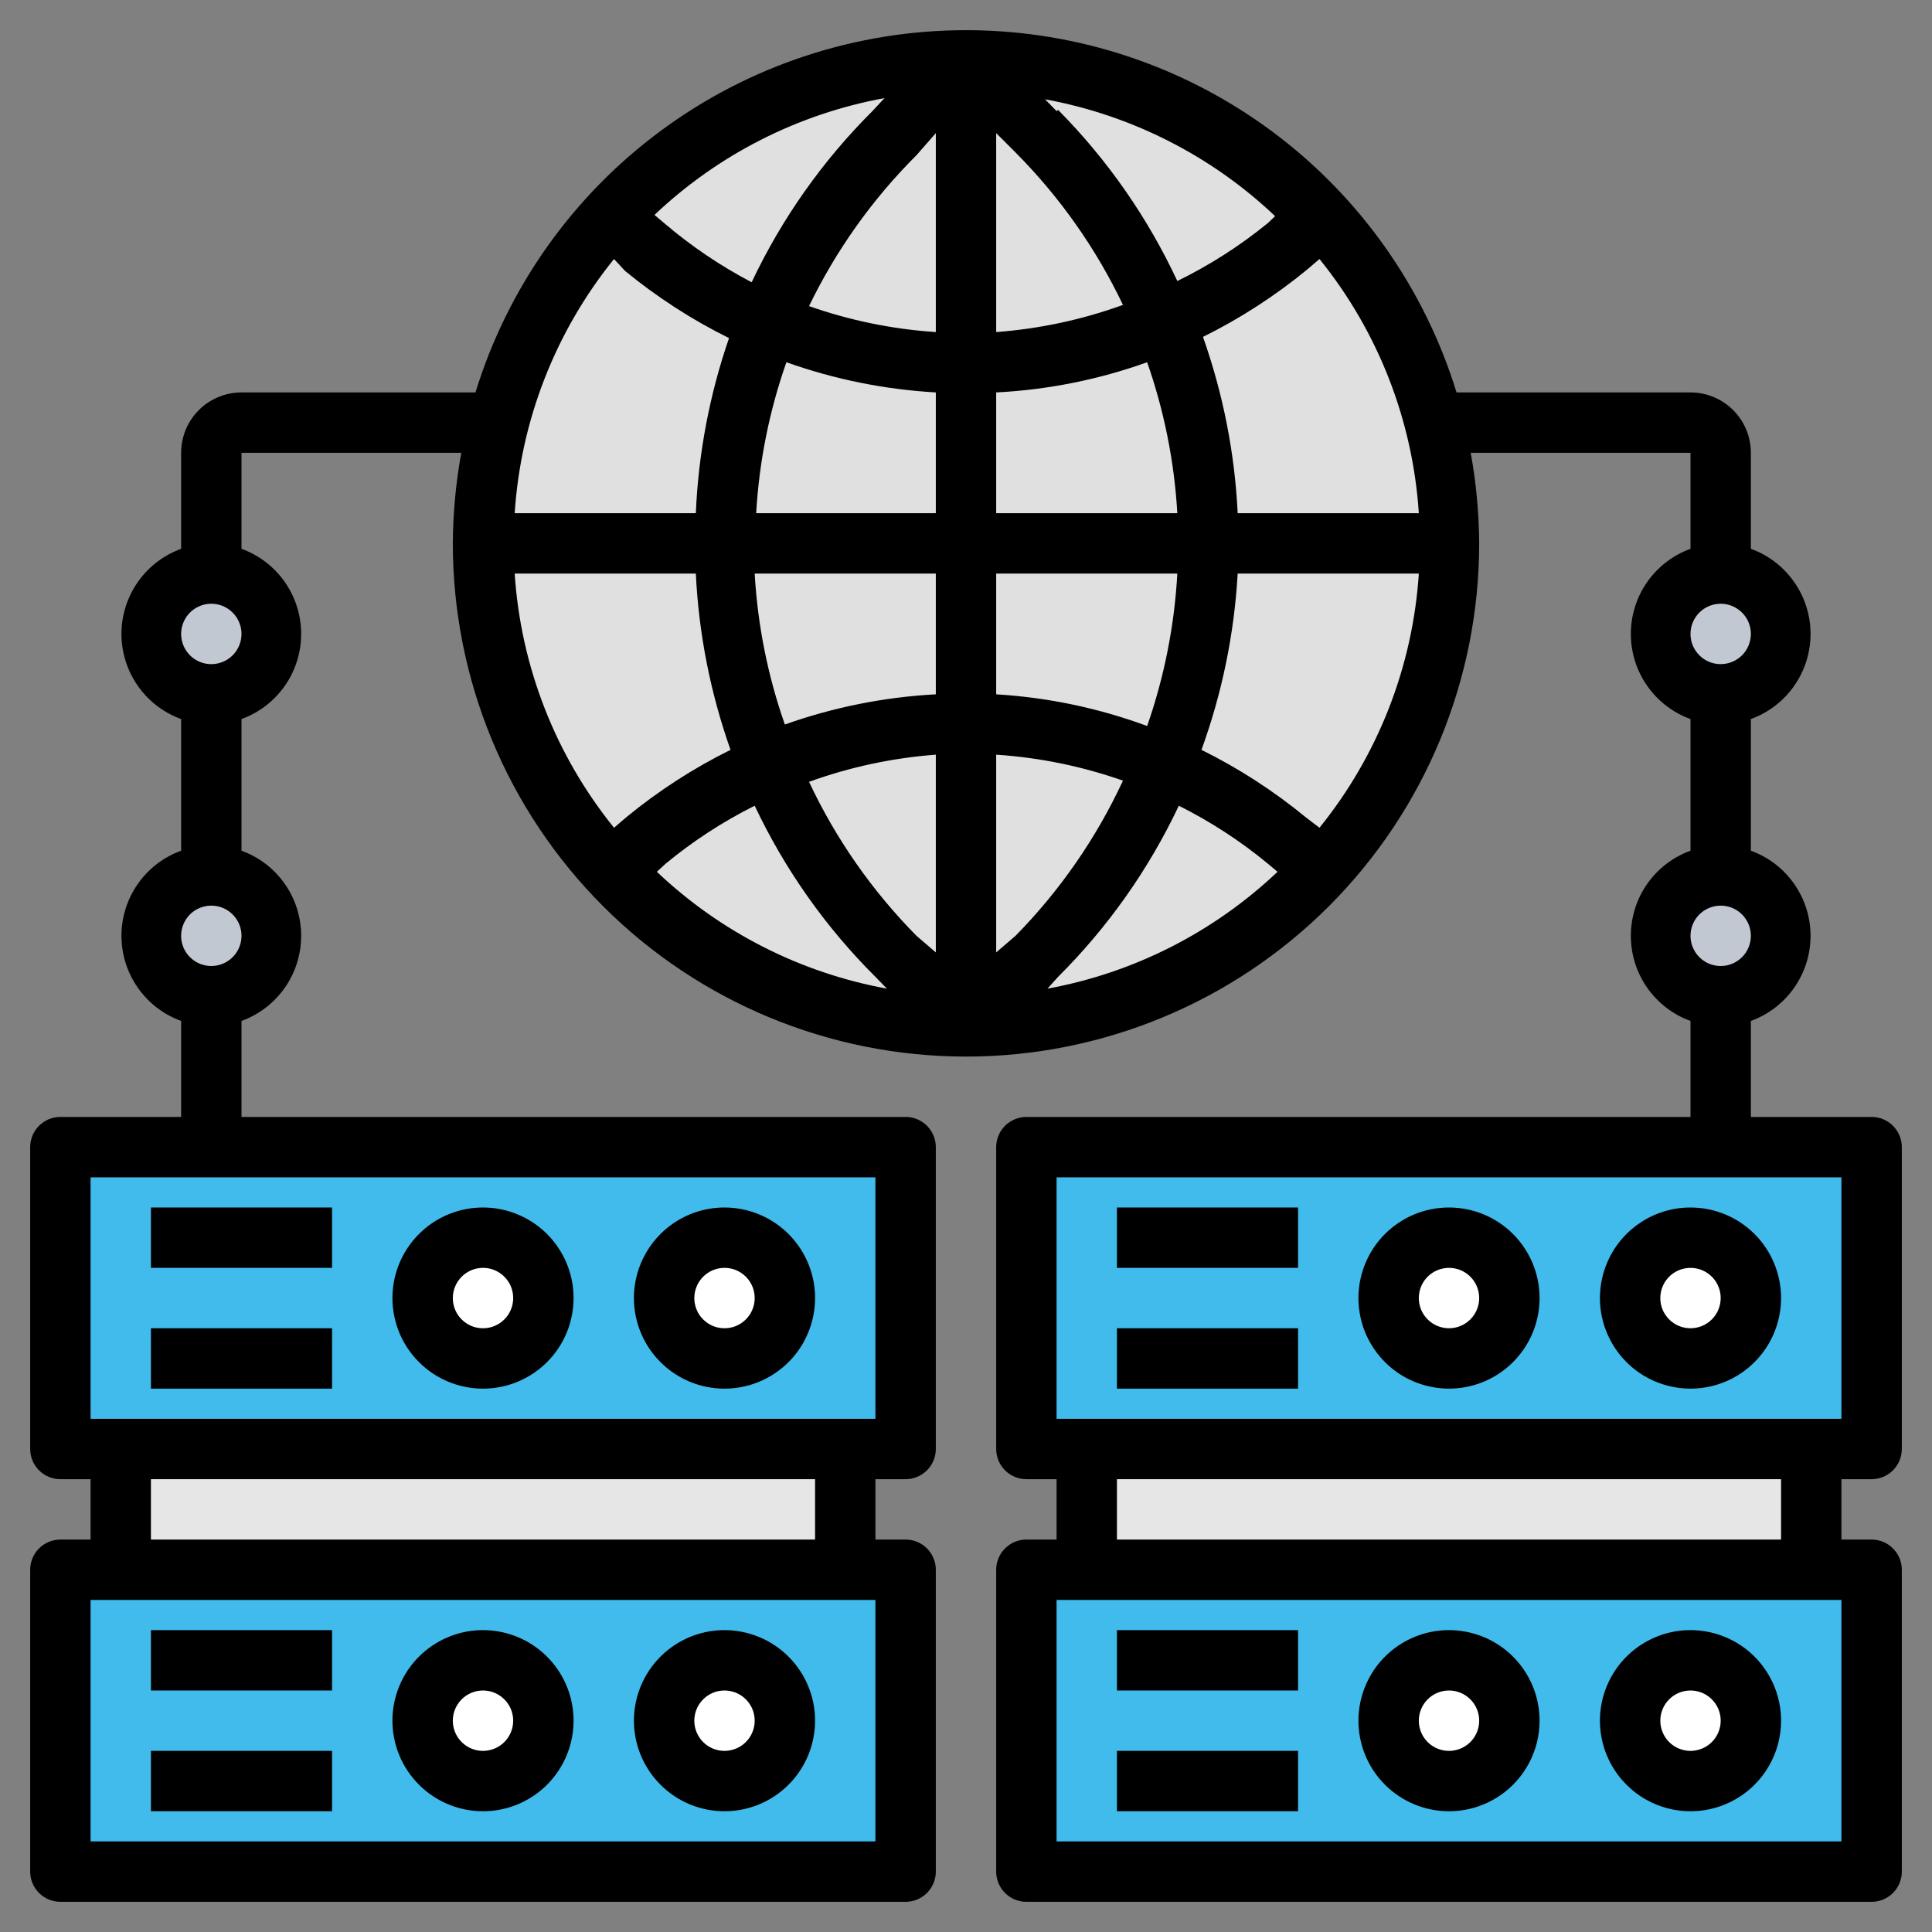 <svg width="50" height="50" viewBox="0 0 50 50" fill="none" xmlns="http://www.w3.org/2000/svg">
<rect x="0" y="0" width="50" height="50" fill="#808080" stroke="none"/>
<path d="M28.125 37.5H46.875V40.625H28.125V37.5Z" fill="#E6E6E6"/>
<path d="M25 26.562C31.904 26.562 37.5 20.966 37.5 14.062C37.5 7.159 31.904 1.562 25 1.562C18.096 1.562 12.5 7.159 12.5 14.062C12.5 20.966 18.096 26.562 25 26.562Z" fill="#E0E0E0"/>
<path d="M26.562 29.688H48.438V37.5H26.562V29.688Z" fill="#40BBEB"/>
<path d="M26.562 40.625H48.438V48.438H26.562V40.625Z" fill="#40BBEB"/>
<path d="M43.75 35.156C44.613 35.156 45.312 34.457 45.312 33.594C45.312 32.731 44.613 32.031 43.75 32.031C42.887 32.031 42.188 32.731 42.188 33.594C42.188 34.457 42.887 35.156 43.75 35.156Z" fill="white"/>
<path d="M37.5 35.156C38.363 35.156 39.062 34.457 39.062 33.594C39.062 32.731 38.363 32.031 37.5 32.031C36.637 32.031 35.938 32.731 35.938 33.594C35.938 34.457 36.637 35.156 37.5 35.156Z" fill="white"/>
<path d="M43.75 46.094C44.613 46.094 45.312 45.394 45.312 44.531C45.312 43.668 44.613 42.969 43.75 42.969C42.887 42.969 42.188 43.668 42.188 44.531C42.188 45.394 42.887 46.094 43.75 46.094Z" fill="white"/>
<path d="M37.5 46.094C38.363 46.094 39.062 45.394 39.062 44.531C39.062 43.668 38.363 42.969 37.5 42.969C36.637 42.969 35.938 43.668 35.938 44.531C35.938 45.394 36.637 46.094 37.5 46.094Z" fill="white"/>
<path d="M44.531 17.969C45.394 17.969 46.094 17.269 46.094 16.406C46.094 15.543 45.394 14.844 44.531 14.844C43.668 14.844 42.969 15.543 42.969 16.406C42.969 17.269 43.668 17.969 44.531 17.969Z" fill="#C1C8D1"/>
<path d="M44.531 25.781C45.394 25.781 46.094 25.082 46.094 24.219C46.094 23.356 45.394 22.656 44.531 22.656C43.668 22.656 42.969 23.356 42.969 24.219C42.969 25.082 43.668 25.781 44.531 25.781Z" fill="#C1C8D1"/>
<path d="M5.469 17.969C6.332 17.969 7.031 17.269 7.031 16.406C7.031 15.543 6.332 14.844 5.469 14.844C4.606 14.844 3.906 15.543 3.906 16.406C3.906 17.269 4.606 17.969 5.469 17.969Z" fill="#C1C8D1"/>
<path d="M5.469 25.781C6.332 25.781 7.031 25.082 7.031 24.219C7.031 23.356 6.332 22.656 5.469 22.656C4.606 22.656 3.906 23.356 3.906 24.219C3.906 25.082 4.606 25.781 5.469 25.781Z" fill="#C1C8D1"/>
<path d="M3.125 37.5H21.875V40.625H3.125V37.5Z" fill="#E6E6E6"/>
<path d="M1.562 29.688H23.438V37.5H1.562V29.688Z" fill="#40BBEB"/>
<path d="M1.562 40.625H23.438V48.438H1.562V40.625Z" fill="#40BBEB"/>
<path d="M18.75 35.156C19.613 35.156 20.312 34.457 20.312 33.594C20.312 32.731 19.613 32.031 18.75 32.031C17.887 32.031 17.188 32.731 17.188 33.594C17.188 34.457 17.887 35.156 18.75 35.156Z" fill="white"/>
<path d="M12.5 35.156C13.363 35.156 14.062 34.457 14.062 33.594C14.062 32.731 13.363 32.031 12.5 32.031C11.637 32.031 10.938 32.731 10.938 33.594C10.938 34.457 11.637 35.156 12.5 35.156Z" fill="white"/>
<path d="M18.75 46.094C19.613 46.094 20.312 45.394 20.312 44.531C20.312 43.668 19.613 42.969 18.75 42.969C17.887 42.969 17.188 43.668 17.188 44.531C17.188 45.394 17.887 46.094 18.75 46.094Z" fill="white"/>
<path d="M12.5 46.094C13.363 46.094 14.062 45.394 14.062 44.531C14.062 43.668 13.363 42.969 12.5 42.969C11.637 42.969 10.938 43.668 10.938 44.531C10.938 45.394 11.637 46.094 12.5 46.094Z" fill="white"/>
<path d="M18.75 35.938C19.213 35.938 19.667 35.8 20.052 35.542C20.438 35.285 20.738 34.919 20.915 34.491C21.093 34.062 21.139 33.591 21.049 33.136C20.958 32.682 20.735 32.264 20.407 31.936C20.079 31.609 19.662 31.386 19.207 31.295C18.753 31.205 18.281 31.251 17.853 31.428C17.425 31.606 17.059 31.906 16.801 32.292C16.544 32.677 16.406 33.13 16.406 33.594C16.406 34.215 16.653 34.812 17.093 35.251C17.532 35.691 18.128 35.938 18.75 35.938ZM18.75 32.812C18.904 32.812 19.056 32.858 19.184 32.944C19.312 33.03 19.413 33.152 19.472 33.295C19.531 33.438 19.546 33.595 19.516 33.746C19.486 33.898 19.412 34.037 19.302 34.146C19.193 34.255 19.054 34.33 18.902 34.36C18.751 34.39 18.594 34.375 18.451 34.316C18.308 34.256 18.186 34.156 18.1 34.028C18.015 33.899 17.969 33.748 17.969 33.594C17.969 33.387 18.051 33.188 18.198 33.041C18.344 32.895 18.543 32.812 18.75 32.812Z" fill="black"/>
<path d="M12.5 35.938C12.963 35.938 13.417 35.8 13.802 35.542C14.188 35.285 14.488 34.919 14.665 34.491C14.843 34.062 14.889 33.591 14.799 33.136C14.708 32.682 14.485 32.264 14.157 31.936C13.829 31.609 13.412 31.386 12.957 31.295C12.503 31.205 12.031 31.251 11.603 31.428C11.175 31.606 10.809 31.906 10.551 32.292C10.294 32.677 10.156 33.13 10.156 33.594C10.156 34.215 10.403 34.812 10.843 35.251C11.282 35.691 11.878 35.938 12.5 35.938ZM12.5 32.812C12.655 32.812 12.806 32.858 12.934 32.944C13.062 33.03 13.163 33.152 13.222 33.295C13.281 33.438 13.296 33.595 13.266 33.746C13.236 33.898 13.162 34.037 13.052 34.146C12.943 34.255 12.804 34.33 12.652 34.36C12.501 34.39 12.344 34.375 12.201 34.316C12.058 34.256 11.936 34.156 11.85 34.028C11.765 33.899 11.719 33.748 11.719 33.594C11.719 33.387 11.801 33.188 11.948 33.041C12.094 32.895 12.293 32.812 12.5 32.812Z" fill="black"/>
<path d="M3.906 31.25H8.594V32.812H3.906V31.25Z" fill="black"/>
<path d="M3.906 34.375H8.594V35.938H3.906V34.375Z" fill="black"/>
<path d="M18.75 46.875C19.213 46.875 19.667 46.737 20.052 46.48C20.438 46.222 20.738 45.856 20.915 45.428C21.093 45 21.139 44.529 21.049 44.074C20.958 43.619 20.735 43.202 20.407 42.874C20.079 42.546 19.662 42.323 19.207 42.233C18.753 42.142 18.281 42.188 17.853 42.366C17.425 42.543 17.059 42.844 16.801 43.229C16.544 43.615 16.406 44.068 16.406 44.531C16.406 45.153 16.653 45.749 17.093 46.188C17.532 46.628 18.128 46.875 18.75 46.875ZM18.75 43.75C18.904 43.75 19.056 43.796 19.184 43.882C19.312 43.968 19.413 44.09 19.472 44.232C19.531 44.375 19.546 44.532 19.516 44.684C19.486 44.835 19.412 44.974 19.302 45.084C19.193 45.193 19.054 45.267 18.902 45.297C18.751 45.328 18.594 45.312 18.451 45.253C18.308 45.194 18.186 45.094 18.1 44.965C18.015 44.837 17.969 44.686 17.969 44.531C17.969 44.324 18.051 44.125 18.198 43.979C18.344 43.832 18.543 43.75 18.75 43.75Z" fill="black"/>
<path d="M12.5 46.875C12.963 46.875 13.417 46.737 13.802 46.48C14.188 46.222 14.488 45.856 14.665 45.428C14.843 45 14.889 44.529 14.799 44.074C14.708 43.619 14.485 43.202 14.157 42.874C13.829 42.546 13.412 42.323 12.957 42.233C12.503 42.142 12.031 42.188 11.603 42.366C11.175 42.543 10.809 42.844 10.551 43.229C10.294 43.615 10.156 44.068 10.156 44.531C10.156 45.153 10.403 45.749 10.843 46.188C11.282 46.628 11.878 46.875 12.5 46.875ZM12.5 43.75C12.655 43.75 12.806 43.796 12.934 43.882C13.062 43.968 13.163 44.09 13.222 44.232C13.281 44.375 13.296 44.532 13.266 44.684C13.236 44.835 13.162 44.974 13.052 45.084C12.943 45.193 12.804 45.267 12.652 45.297C12.501 45.328 12.344 45.312 12.201 45.253C12.058 45.194 11.936 45.094 11.85 44.965C11.765 44.837 11.719 44.686 11.719 44.531C11.719 44.324 11.801 44.125 11.948 43.979C12.094 43.832 12.293 43.75 12.5 43.75Z" fill="black"/>
<path d="M3.906 42.188H8.594V43.75H3.906V42.188Z" fill="black"/>
<path d="M3.906 45.312H8.594V46.875H3.906V45.312Z" fill="black"/>
<path d="M48.438 38.281C48.645 38.281 48.843 38.199 48.99 38.052C49.136 37.906 49.219 37.707 49.219 37.5V29.688C49.219 29.48 49.136 29.282 48.99 29.135C48.843 28.989 48.645 28.906 48.438 28.906H45.312V26.422C45.765 26.258 46.156 25.958 46.432 25.564C46.708 25.17 46.857 24.7 46.857 24.219C46.857 23.737 46.708 23.268 46.432 22.874C46.156 22.479 45.765 22.18 45.312 22.016V18.609C45.765 18.445 46.156 18.146 46.432 17.751C46.708 17.357 46.857 16.888 46.857 16.406C46.857 15.925 46.708 15.455 46.432 15.061C46.156 14.667 45.765 14.367 45.312 14.203V11.719C45.312 11.304 45.148 10.907 44.855 10.614C44.562 10.321 44.164 10.156 43.75 10.156H37.695C36.864 7.454 35.192 5.088 32.923 3.402C30.653 1.716 27.905 0.798 25.078 0.781H25C22.16 0.781 19.394 1.691 17.109 3.379C14.824 5.066 13.14 7.441 12.305 10.156H6.25C5.836 10.156 5.438 10.321 5.145 10.614C4.852 10.907 4.688 11.304 4.688 11.719V14.203C4.235 14.367 3.844 14.667 3.568 15.061C3.292 15.455 3.143 15.925 3.143 16.406C3.143 16.888 3.292 17.357 3.568 17.751C3.844 18.146 4.235 18.445 4.688 18.609V22.016C4.235 22.18 3.844 22.479 3.568 22.874C3.292 23.268 3.143 23.737 3.143 24.219C3.143 24.7 3.292 25.17 3.568 25.564C3.844 25.958 4.235 26.258 4.688 26.422V28.906H1.562C1.355 28.906 1.157 28.989 1.01 29.135C0.864 29.282 0.781 29.48 0.781 29.688V37.5C0.781 37.707 0.864 37.906 1.01 38.052C1.157 38.199 1.355 38.281 1.562 38.281H2.344V39.844H1.562C1.355 39.844 1.157 39.926 1.01 40.073C0.864 40.219 0.781 40.418 0.781 40.625V48.438C0.781 48.645 0.864 48.843 1.01 48.99C1.157 49.136 1.355 49.219 1.562 49.219H23.438C23.645 49.219 23.843 49.136 23.99 48.99C24.136 48.843 24.219 48.645 24.219 48.438V40.625C24.219 40.418 24.136 40.219 23.99 40.073C23.843 39.926 23.645 39.844 23.438 39.844H22.656V38.281H23.438C23.645 38.281 23.843 38.199 23.99 38.052C24.136 37.906 24.219 37.707 24.219 37.5V29.688C24.219 29.48 24.136 29.282 23.99 29.135C23.843 28.989 23.645 28.906 23.438 28.906H6.25V26.422C6.702 26.258 7.093 25.958 7.37 25.564C7.646 25.17 7.794 24.7 7.794 24.219C7.794 23.737 7.646 23.268 7.37 22.874C7.093 22.479 6.702 22.18 6.25 22.016V18.609C6.702 18.445 7.093 18.146 7.37 17.751C7.646 17.357 7.794 16.888 7.794 16.406C7.794 15.925 7.646 15.455 7.37 15.061C7.093 14.667 6.702 14.367 6.25 14.203V11.719H11.938C11.797 12.492 11.724 13.276 11.719 14.062C11.719 17.585 13.118 20.963 15.609 23.454C18.099 25.945 21.478 27.344 25 27.344C28.522 27.344 31.901 25.945 34.391 23.454C36.882 20.963 38.281 17.585 38.281 14.062C38.276 13.276 38.203 12.492 38.062 11.719H43.75V14.203C43.297 14.367 42.907 14.667 42.63 15.061C42.354 15.455 42.206 15.925 42.206 16.406C42.206 16.888 42.354 17.357 42.63 17.751C42.907 18.146 43.297 18.445 43.75 18.609V22.016C43.297 22.18 42.907 22.479 42.63 22.874C42.354 23.268 42.206 23.737 42.206 24.219C42.206 24.7 42.354 25.17 42.63 25.564C42.907 25.958 43.297 26.258 43.75 26.422V28.906H26.562C26.355 28.906 26.157 28.989 26.01 29.135C25.864 29.282 25.781 29.48 25.781 29.688V37.5C25.781 37.707 25.864 37.906 26.01 38.052C26.157 38.199 26.355 38.281 26.562 38.281H27.344V39.844H26.562C26.355 39.844 26.157 39.926 26.01 40.073C25.864 40.219 25.781 40.418 25.781 40.625V48.438C25.781 48.645 25.864 48.843 26.01 48.99C26.157 49.136 26.355 49.219 26.562 49.219H48.438C48.645 49.219 48.843 49.136 48.99 48.99C49.136 48.843 49.219 48.645 49.219 48.438V40.625C49.219 40.418 49.136 40.219 48.99 40.073C48.843 39.926 48.645 39.844 48.438 39.844H47.656V38.281H48.438ZM22.656 47.656H2.344V41.406H22.656V47.656ZM21.094 39.844H3.906V38.281H21.094V39.844ZM22.656 36.719H2.344V30.469H22.656V36.719ZM5.469 25C5.314 25 5.163 24.954 5.035 24.868C4.906 24.782 4.806 24.66 4.747 24.518C4.688 24.375 4.672 24.218 4.703 24.066C4.733 23.915 4.807 23.776 4.916 23.666C5.026 23.557 5.165 23.483 5.316 23.453C5.468 23.422 5.625 23.438 5.768 23.497C5.91 23.556 6.032 23.656 6.118 23.785C6.204 23.913 6.25 24.064 6.25 24.219C6.25 24.426 6.168 24.625 6.021 24.771C5.875 24.918 5.676 25 5.469 25ZM5.469 17.188C5.314 17.188 5.163 17.142 5.035 17.056C4.906 16.97 4.806 16.848 4.747 16.705C4.688 16.562 4.672 16.405 4.703 16.254C4.733 16.102 4.807 15.963 4.916 15.854C5.026 15.745 5.165 15.67 5.316 15.64C5.468 15.61 5.625 15.625 5.768 15.684C5.91 15.744 6.032 15.844 6.118 15.972C6.204 16.101 6.25 16.252 6.25 16.406C6.25 16.613 6.168 16.812 6.021 16.959C5.875 17.105 5.676 17.188 5.469 17.188ZM24.219 3.445V8.594C23.099 8.52 21.996 8.294 20.938 7.922C21.639 6.473 22.579 5.153 23.719 4.016L24.219 3.445ZM24.219 10.156V13.281H19.57C19.646 11.949 19.909 10.634 20.352 9.375C21.597 9.818 22.899 10.081 24.219 10.156ZM24.219 14.844V17.969C22.886 18.04 21.57 18.303 20.312 18.75C19.87 17.491 19.607 16.176 19.531 14.844H24.219ZM24.219 19.531V24.648L23.719 24.219C22.572 23.058 21.631 21.711 20.938 20.234C21.994 19.851 23.098 19.615 24.219 19.531ZM25.781 24.648V19.531C26.901 19.605 28.004 19.831 29.062 20.203C28.372 21.691 27.431 23.049 26.281 24.219L25.781 24.648ZM25.781 17.969V14.844H30.469C30.395 16.189 30.132 17.517 29.688 18.789C28.433 18.325 27.116 18.049 25.781 17.969ZM25.781 13.281V10.156C27.115 10.089 28.431 9.825 29.688 9.375C30.129 10.634 30.392 11.949 30.469 13.281H25.781ZM25.781 8.594V3.445L26.281 3.945C27.424 5.094 28.365 6.428 29.062 7.891C28.006 8.274 26.902 8.51 25.781 8.594ZM27.344 2.875L27.047 2.57C29.282 2.98 31.351 4.03 33 5.594L32.812 5.773C32.091 6.361 31.305 6.864 30.469 7.273C29.703 5.63 28.659 4.131 27.383 2.844L27.344 2.875ZM22.578 2.875C21.288 4.16 20.231 5.658 19.453 7.305C18.643 6.881 17.883 6.367 17.188 5.773L16.938 5.562C18.587 3.999 20.655 2.948 22.891 2.539L22.578 2.875ZM16.172 7.008C17.001 7.689 17.905 8.274 18.867 8.75C18.363 10.211 18.074 11.737 18.008 13.281H13.32C13.477 10.876 14.375 8.578 15.891 6.703L16.172 7.008ZM18.008 14.844C18.083 16.4 18.386 17.937 18.906 19.406C17.944 19.882 17.04 20.467 16.211 21.148L15.891 21.422C14.375 19.547 13.477 17.249 13.32 14.844H18.008ZM17.227 22.352C17.936 21.766 18.709 21.263 19.531 20.852C20.309 22.498 21.366 23.997 22.656 25.281L22.953 25.586C20.718 25.177 18.649 24.126 17 22.562L17.227 22.352ZM27.383 25.281C28.673 23.997 29.73 22.498 30.508 20.852C31.33 21.263 32.103 21.766 32.812 22.352L33.062 22.562C31.413 24.126 29.345 25.177 27.109 25.586L27.383 25.281ZM33.789 21.148C32.96 20.467 32.056 19.882 31.094 19.406C31.627 17.939 31.943 16.402 32.031 14.844H36.719C36.562 17.249 35.664 19.547 34.148 21.422L33.789 21.148ZM32.031 13.281C31.956 11.725 31.653 10.188 31.133 8.719C32.095 8.243 32.999 7.658 33.828 6.977L34.148 6.703C35.664 8.578 36.562 10.876 36.719 13.281H32.031ZM44.531 15.625C44.686 15.625 44.837 15.671 44.965 15.757C45.094 15.842 45.194 15.964 45.253 16.107C45.312 16.25 45.328 16.407 45.297 16.559C45.267 16.71 45.193 16.849 45.084 16.959C44.974 17.068 44.835 17.142 44.684 17.172C44.532 17.203 44.375 17.187 44.232 17.128C44.09 17.069 43.968 16.969 43.882 16.84C43.796 16.712 43.75 16.561 43.75 16.406C43.75 16.199 43.832 16 43.979 15.854C44.125 15.707 44.324 15.625 44.531 15.625ZM44.531 23.438C44.686 23.438 44.837 23.483 44.965 23.569C45.094 23.655 45.194 23.777 45.253 23.92C45.312 24.062 45.328 24.22 45.297 24.371C45.267 24.523 45.193 24.662 45.084 24.771C44.974 24.88 44.835 24.955 44.684 24.985C44.532 25.015 44.375 25 44.232 24.941C44.09 24.881 43.968 24.781 43.882 24.653C43.796 24.524 43.75 24.373 43.75 24.219C43.75 24.012 43.832 23.813 43.979 23.666C44.125 23.52 44.324 23.438 44.531 23.438ZM27.344 30.469H47.656V36.719H27.344V30.469ZM47.656 47.656H27.344V41.406H47.656V47.656ZM46.094 39.844H28.906V38.281H46.094V39.844Z" fill="black"/>
<path d="M43.75 31.25C43.286 31.25 42.833 31.387 42.448 31.645C42.062 31.902 41.762 32.269 41.585 32.697C41.407 33.125 41.361 33.596 41.451 34.051C41.542 34.506 41.765 34.923 42.093 35.251C42.42 35.579 42.838 35.802 43.293 35.892C43.747 35.983 44.219 35.937 44.647 35.759C45.075 35.582 45.441 35.281 45.699 34.896C45.956 34.51 46.094 34.057 46.094 33.594C46.094 32.972 45.847 32.376 45.407 31.936C44.968 31.497 44.372 31.25 43.75 31.25ZM43.75 34.375C43.596 34.375 43.444 34.329 43.316 34.243C43.188 34.157 43.087 34.035 43.028 33.893C42.969 33.75 42.954 33.593 42.984 33.441C43.014 33.29 43.088 33.151 43.198 33.041C43.307 32.932 43.446 32.858 43.598 32.828C43.749 32.797 43.906 32.813 44.049 32.872C44.192 32.931 44.314 33.031 44.4 33.16C44.485 33.288 44.531 33.439 44.531 33.594C44.531 33.801 44.449 34 44.302 34.146C44.156 34.293 43.957 34.375 43.75 34.375Z" fill="black"/>
<path d="M37.5 31.25C37.036 31.25 36.583 31.387 36.198 31.645C35.812 31.902 35.512 32.269 35.335 32.697C35.157 33.125 35.111 33.596 35.201 34.051C35.292 34.506 35.515 34.923 35.843 35.251C36.17 35.579 36.588 35.802 37.043 35.892C37.497 35.983 37.969 35.937 38.397 35.759C38.825 35.582 39.191 35.281 39.449 34.896C39.706 34.51 39.844 34.057 39.844 33.594C39.844 32.972 39.597 32.376 39.157 31.936C38.718 31.497 38.122 31.25 37.5 31.25ZM37.5 34.375C37.346 34.375 37.194 34.329 37.066 34.243C36.938 34.157 36.837 34.035 36.778 33.893C36.719 33.75 36.704 33.593 36.734 33.441C36.764 33.29 36.838 33.151 36.948 33.041C37.057 32.932 37.196 32.858 37.348 32.828C37.499 32.797 37.656 32.813 37.799 32.872C37.942 32.931 38.064 33.031 38.15 33.16C38.235 33.288 38.281 33.439 38.281 33.594C38.281 33.801 38.199 34 38.052 34.146C37.906 34.293 37.707 34.375 37.5 34.375Z" fill="black"/>
<path d="M28.906 31.25H33.594V32.812H28.906V31.25Z" fill="black"/>
<path d="M28.906 34.375H33.594V35.938H28.906V34.375Z" fill="black"/>
<path d="M43.75 46.875C44.214 46.875 44.667 46.737 45.052 46.48C45.438 46.222 45.738 45.856 45.915 45.428C46.093 45 46.139 44.529 46.049 44.074C45.958 43.619 45.735 43.202 45.407 42.874C45.08 42.546 44.662 42.323 44.207 42.233C43.753 42.142 43.281 42.188 42.853 42.366C42.425 42.543 42.059 42.844 41.801 43.229C41.544 43.615 41.406 44.068 41.406 44.531C41.406 45.153 41.653 45.749 42.093 46.188C42.532 46.628 43.128 46.875 43.75 46.875ZM43.75 43.75C43.904 43.75 44.056 43.796 44.184 43.882C44.312 43.968 44.413 44.09 44.472 44.232C44.531 44.375 44.546 44.532 44.516 44.684C44.486 44.835 44.412 44.974 44.302 45.084C44.193 45.193 44.054 45.267 43.902 45.297C43.751 45.328 43.594 45.312 43.451 45.253C43.308 45.194 43.186 45.094 43.1 44.965C43.015 44.837 42.969 44.686 42.969 44.531C42.969 44.324 43.051 44.125 43.198 43.979C43.344 43.832 43.543 43.75 43.75 43.75Z" fill="black"/>
<path d="M37.5 46.875C37.964 46.875 38.417 46.737 38.802 46.48C39.188 46.222 39.488 45.856 39.665 45.428C39.843 45 39.889 44.529 39.799 44.074C39.708 43.619 39.485 43.202 39.157 42.874C38.83 42.546 38.412 42.323 37.957 42.233C37.503 42.142 37.031 42.188 36.603 42.366C36.175 42.543 35.809 42.844 35.551 43.229C35.294 43.615 35.156 44.068 35.156 44.531C35.156 45.153 35.403 45.749 35.843 46.188C36.282 46.628 36.878 46.875 37.5 46.875ZM37.5 43.75C37.654 43.75 37.806 43.796 37.934 43.882C38.062 43.968 38.163 44.09 38.222 44.232C38.281 44.375 38.296 44.532 38.266 44.684C38.236 44.835 38.162 44.974 38.052 45.084C37.943 45.193 37.804 45.267 37.652 45.297C37.501 45.328 37.344 45.312 37.201 45.253C37.058 45.194 36.936 45.094 36.85 44.965C36.765 44.837 36.719 44.686 36.719 44.531C36.719 44.324 36.801 44.125 36.948 43.979C37.094 43.832 37.293 43.75 37.5 43.75Z" fill="black"/>
<path d="M28.906 42.188H33.594V43.75H28.906V42.188Z" fill="black"/>
<path d="M28.906 45.312H33.594V46.875H28.906V45.312Z" fill="black"/>
</svg>

